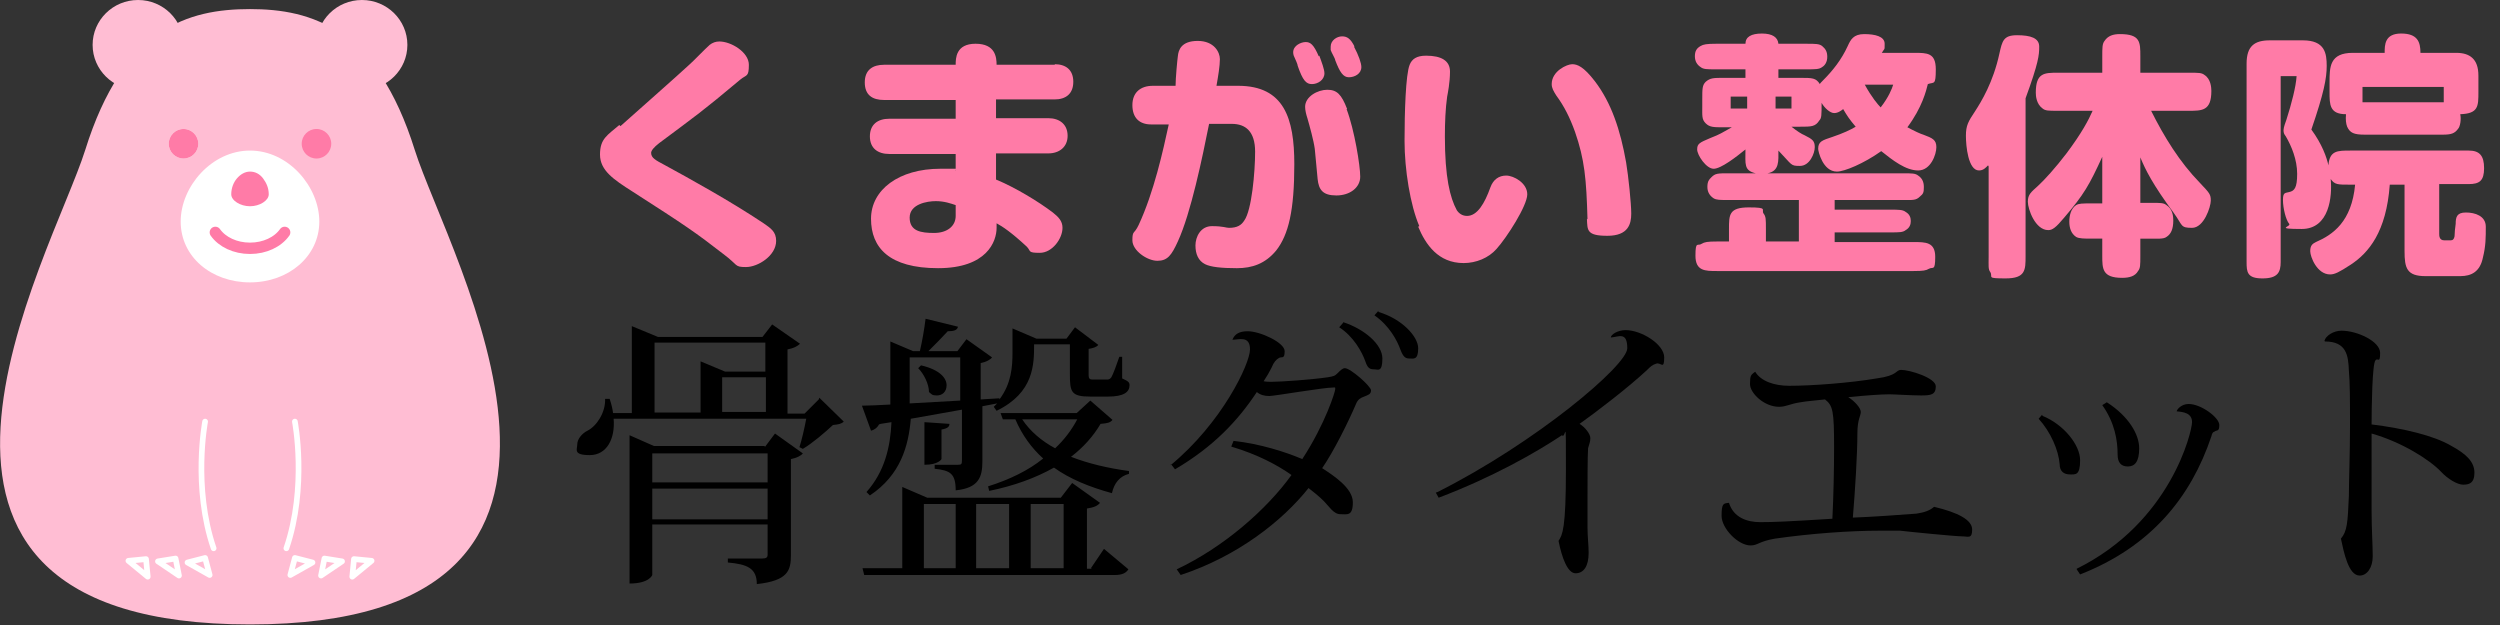 <?xml version="1.0" encoding="UTF-8"?>
<svg id="_レイヤー_1" data-name="レイヤー_1" xmlns="http://www.w3.org/2000/svg" version="1.1" viewBox="0 0 440 110">
  <rect x="0" y="0" width="440" height="110" fill="#333333" stroke="none"/>
  <!-- Generator: Adobe Illustrator 29.8.2, SVG Export Plug-In . SVG Version: 2.1.1 Build 3)  -->
  <defs>
    <style>
      .st0 {
        fill: #fff;
      }

      .st1 {
        stroke: #fff;
        stroke-width: 1px;
      }

      .st1, .st2 {
        fill: none;
        stroke-linecap: round;
        stroke-linejoin: round;
      }

      .st2 {
        stroke: #ff7ba7;
        stroke-width: 2px;
      }

      .st3 {
        fill: #ffbdd3;
      }

      .st4 {
        fill: #ff7ba7;
      }
    </style>
  </defs>
  <path class="st3" d="M44,1.6c-10.9,0-22.3,3.3-29,24.8-5.9,18.7-43.5,83.5,29,83.5s34.9-64.8,29-83.5C66.3,5,54.9,1.6,44,1.6Z"/>
  <path class="st0" d="M44,26.5c-6.7,0-12.2,6.3-12.2,12.5s5.4,10.7,12.2,10.7,12.2-4.6,12.2-10.7-5.4-12.5-12.2-12.5Z"/>
  <g>
    <ellipse class="st0" cx="32.3" cy="25.3" rx="2.6" ry="2.6"/>
    <ellipse class="st4" cx="32.3" cy="25.3" rx="2.6" ry="2.6"/>
  </g>
  <ellipse class="st4" cx="55.7" cy="25.3" rx="2.6" ry="2.6"/>
  <path class="st2" d="M37.9,40.9c1.2,1.7,3.5,2.8,6.1,2.8s4.9-1.1,6.1-2.8"/>
  <g>
    <g>
      <path class="st1" d="M36.1,74.2s-2.2,11.5,1.5,22.3"/>
      <polygon class="st1" points="26 101.5 22.6 98.7 25.7 98.4 26 101.5"/>
      <polygon class="st1" points="31.5 101.3 27.8 98.8 30.9 98.3 31.5 101.3"/>
      <polygon class="st1" points="36.9 101.2 33 99 36.1 98.2 36.9 101.2"/>
    </g>
    <g>
      <path class="st1" d="M51.9,74.2s2.2,11.5-1.5,22.3"/>
      <polygon class="st1" points="62 101.5 65.4 98.7 62.3 98.4 62 101.5"/>
      <polygon class="st1" points="56.5 101.3 60.2 98.8 57.1 98.3 56.5 101.3"/>
      <polygon class="st1" points="51.1 101.2 55 99 51.9 98.2 51.1 101.2"/>
    </g>
  </g>
  <ellipse class="st3" cx="63.7" cy="7.9" rx="8" ry="7.9"/>
  <ellipse class="st3" cx="24.3" cy="7.9" rx="8" ry="7.9"/>
  <path class="st4" d="M47.3,34.2c0,1.1-1.6,2.1-3.3,2.1s-3.3-1-3.3-2.1.4-2.1,1-2.8,1.4-1.2,2.3-1.2,1.7.4,2.3,1.2,1,1.7,1,2.8Z"/>
  <g>
    <path class="st4" d="M109.2,22.2c1.9-1.7,10.4-9.2,12.1-10.8.6-.5,2.8-2.8,3.6-3.5.5-.4,1.1-.6,1.7-.6,2.1,0,5.2,1.9,5.2,4.1s-.4,1.7-1.5,2.6c-6.8,5.7-7.6,6.2-14.3,11.2-.9.7-1.4,1.3-1.4,1.7,0,.9.8,1.3,2.3,2.1,4.4,2.4,11.5,6.3,17.5,10.3,1.3.9,2.2,1.5,2.2,3.1,0,2.6-3.2,4.6-5.3,4.6s-1.3-.3-4-2.3c-4.9-3.8-6.5-4.9-16-11-3.3-2.1-5.7-3.7-5.7-6.5s1.3-3.4,3.4-5.2Z"/>
    <path class="st4" d="M185.6,11.3c2,0,3.3,1,3.3,3.1s-1.3,3.1-3.3,3.1h-10.3v3.3h9.2c2,0,3.4,1.1,3.4,3.1s-1.5,3.1-3.4,3.1h-9.2v4.6c3.4,1.4,7.5,3.9,10,5.8,1,.8,1.7,1.5,1.7,2.7,0,1.9-1.8,4.4-4,4.4s-1.5-.3-2.3-1.1c-2.7-2.5-4.2-3.5-5.3-4.1v.8c0,2.4-1.7,7.1-10.3,7.1s-11.8-3.6-11.8-8.7,4.9-8.8,12.2-8.8,2,0,2.7.3v-2.9h-11.7c-2,0-3.4-1-3.4-3.1s1.4-3.1,3.4-3.1h11.7v-3.3h-12.6c-2.1,0-3.4-.9-3.4-3.1s1.4-3.1,3.4-3.1h12.6c0-1.1,0-3.7,3.5-3.7s3.7,2.4,3.7,3.7h10.3ZM168.2,36.1c-.9-.3-2-.7-3.5-.7s-4.6.5-4.6,2.9,2,2.7,4.3,2.7,3.8-1.2,3.8-3v-2Z"/>
    <path class="st4" d="M217.9,15.1c8.1,0,9.9,5.7,9.9,13.8s-1,12.4-3.2,15.2c-1.9,2.3-4.2,3.1-6.9,3.1s-4.6-.2-5.6-.7c-1.2-.6-1.7-1.8-1.7-3.3s.9-3.4,2.9-3.4,2.5.3,3,.3c1.5,0,2.2-.5,2.7-1.3,1.3-1.8,1.9-8.5,1.9-12.1s-1.7-4.9-4.1-4.9h-4c-1.2,6-3.2,15.7-5.5,20.7-1.1,2.4-1.8,3.4-3.6,3.4s-4.4-1.8-4.4-3.6.3-1,1.1-2.7c2.7-5.8,4.3-13.1,5.3-17.7h-3.1c-2.1,0-3.3-1.2-3.3-3.4s1.4-3.4,3.6-3.4h4c0-1.3.3-4.5.4-5.2.1-1.1.6-2.7,3.5-2.7s3.9,2,3.9,3.2-.3,3-.6,4.7h4ZM232.2,9.8c.4,1.1.9,2.4.9,3.1,0,1.2-1.2,1.9-2.2,1.9s-1.6-.6-2.5-3.2c0-.3-.4-1.1-.7-1.8,0,0-.1-.3-.1-.6,0-1.2,1.4-1.8,2.2-1.8s1.4.4,2.3,2.5ZM237,19.2c1.4,3.7,2.4,10,2.4,11.9s-1.8,3.3-4.2,3.3-3.1-1-3.3-2.9c-.1-.9-.4-4.5-.5-5.3-.2-1.5-.9-4-1.3-5.4-.2-.6-.4-1.4-.4-2,0-1.8,2.2-3,3.9-3s2.5.8,3.5,3.4ZM238.3,8.2c.8,1.5,1.3,2.9,1.3,3.6,0,1.2-1.2,1.8-2.2,1.8s-1.6-.9-2.4-3c0-.3-.7-1.4-.8-1.8,0-.1,0-.4,0-.6,0-1.1,1.1-1.8,2-1.8s1.5.4,2.2,1.8Z"/>
    <path class="st4" d="M249.8,39.8c-1.6-3.7-2.6-10-2.6-15s.2-11.7.9-13.4c.4-1,1.2-1.6,2.9-1.6,2.7,0,4.2.9,4.2,2.8s-.4,3.9-.5,4.4c-.3,2.1-.4,4.6-.4,7,0,7.2.9,10.8,2.1,13,.4.6,1,1,1.8,1,1.8,0,3.1-2.2,4.1-5,.5-1.4,1.5-2.1,2.8-2.1s3.7,1.3,3.7,3.3-3.6,7.6-5.4,9.6c-1.4,1.6-3.6,2.5-5.8,2.5-4.5,0-6.7-3.3-8-6.4ZM279.4,38.6c-.2-7.1-.5-10.5-2.2-15.4-.9-2.5-1.9-4.5-3.3-6.4-.5-.8-.8-1.3-.8-2,0-2.3,2.7-3.5,3.6-3.5s2,.4,4,3c2.9,3.8,4.5,8.6,5.5,14.3.4,2.4.9,7.2.9,9s-.5,3.9-4.2,3.9-3.5-1-3.6-3Z"/>
    <path class="st4" d="M336.9,9.3c2.3,0,3.8,0,3.8,2.9s-.3,2.2-1.4,2.6c-.3,1.2-1,4.1-3.6,7.6,1.3.7,2.4,1.2,2.8,1.3,1.6.6,2.3.9,2.3,2.2s-1,4.1-3.2,4.1-4.5-1.8-6.5-3.4c-3.1,2.2-6.5,3.6-7.8,3.6-2.5,0-3.3-3.6-3.3-4,0-1.3.7-1.5,2.5-2.1,1.8-.6,3.3-1.3,4.1-1.8-1.1-1.3-1.5-1.9-2.2-3.1-.4.3-.9.7-1.6.7s-1.7-.9-2.2-1.8c0,2.2,0,2.7-.4,3.1-.7,1.1-1.4,1.1-3.4,1.1h-1.5c1,.8,1.8,1.3,2.3,1.5,1.4.7,1.8,1,1.8,2.1s-.9,3.3-2.6,3.3-1.3-.1-3.8-2.7c0,1.8.2,3.6-1.9,4h23.8c1.6,0,2.2,0,2.7.4.6.4,1,1,1,2s-.1,1.2-.7,1.7c-.7.7-1.3.6-3.1.6h-11.9v1.7h9.8c1.5,0,2.2,0,2.7.4.7.4.9,1,.9,1.6s-.2,1.2-.9,1.6c-.5.4-1.1.4-2.7.4h-9.8v1.7h13.9c2.1,0,3.8,0,3.8,2.6s-.4,1.7-1.1,2.1c-.5.3-1,.4-2.7.4h-34.6c-2.1,0-3.8,0-3.8-2.7s.4-1.6,1.1-2.1c.5-.3,1-.4,2.7-.4h2.1v-2.2c0-2.5,0-3.8,3.5-3.8s2.1.4,2.6,1.1c.4.5.4,1,.4,2.7v2.2h5.8v-7.3h-12.3c-1.6,0-2.2,0-2.7-.3-.6-.4-1.1-1-1.1-2s.3-1.3.7-1.7c.7-.7,1.1-.7,3.1-.7h4.7c-2.1-.5-1.8-1.6-1.8-4.2-1.6,1.3-4.3,3.4-5.6,3.4s-2.9-2.4-2.9-3.4.4-1.2,2.3-2c1.8-.7,2-.9,3.8-1.9h-1.4c-1.8,0-2.5,0-3.2-.7-.7-.7-.6-1.3-.6-3.1v-1.1c0-1.9,0-2.5.6-3.1.8-.7,1.4-.7,3.2-.7h3.8v-1.5h-5.2c-1.6,0-2.2,0-2.7-.4-.6-.4-1-1-1-1.9s.3-1.4,1-1.8c.5-.3,1.1-.4,2.7-.4h5.2c0-1.2,1-1.8,2.9-1.8s2.8.7,2.9,1.8h5c1.5,0,2.2,0,2.7.4.6.5.9,1,.9,1.9s-.4,1.5-.9,1.8c-.5.4-1.2.4-2.7.4h-5v1.5h3.8c2.2,0,2.8,0,3.5,1.1,0-.1.3-.4.5-.6,1.8-1.8,3.3-3.7,4.4-6.1.5-1.1,1-2.1,2.9-2.1s3.6.4,3.6,1.7,0,.7-.5,1.6h5.7ZM304.6,17v2.1h2.9v-2.1h-2.9ZM312.5,17v2.1h2.8v-2.1h-2.8ZM328.2,14.9c1.2,2.2,2.3,3.5,2.8,4,1.4-1.8,2-3.3,2.2-4h-5Z"/>
    <path class="st4" d="M349.9,29.1c-.4.4-.8.9-1.6.9-1.9,0-2.3-4.3-2.3-6.1s.4-2.5,1.6-4.3c1.1-1.7,3.2-5.1,4.3-10.2.5-2.2.7-3.2,3.1-3.2s3.9.5,3.9,2-.1,2.8-2.4,9.1v27.8c0,2.4,0,3.9-3.5,3.9s-2.2-.2-2.7-1.1c-.4-.5-.3-1.1-.3-2.7v-15.9ZM362.2,19.5c-1.7,0-2.2,0-2.7-.4-1.1-.8-1.2-2.2-1.2-2.8,0-3.5,1.5-3.5,3.9-3.5h7.8v-2.9c0-1.5,0-2.2.4-2.7.6-.9,1.5-1.2,2.7-1.2,3.6,0,3.6,1.4,3.6,3.9v2.9h8.6c1.7,0,2.2,0,2.7.4,1.1.7,1.2,2.2,1.2,2.8,0,3.5-1.6,3.5-4,3.5h-6.6c2.3,4.6,5,9,8.6,12.7,1.7,1.8,1.9,2,1.9,3.1s-1.2,4.8-3.3,4.8-1.6-.4-3.2-2.6c-3.7-5-5-7.6-5.9-9.8v8h1.9c1.7,0,2.2,0,2.7.4,1.1.7,1.2,2,1.2,2.7,0,1.5-.4,2.4-1.2,2.9-.5.4-1.7.3-2.7.3h-1.9v3c0,1.7,0,2.2-.4,2.7-.5.9-1.5,1.2-2.8,1.2-3.5,0-3.5-1.6-3.5-3.9v-3h-1.9c-1.2,0-2.2,0-2.7-.3-.9-.6-1.2-1.6-1.2-2.7s.3-2.3,1.2-2.9c.5-.3,1.1-.3,2.7-.3h1.9v-8.2c-2.3,5-3.2,6.6-6.7,10.7-1.5,1.8-2.1,2.2-2.8,2.2-2.3,0-3.6-3.7-3.6-5s.6-1.7,1.8-2.8c1.1-1,3.1-3.2,5-5.7,2.7-3.6,3.9-5.9,4.6-7.5h-6.1Z"/>
    <path class="st4" d="M405.3,7.1c3.9,0,4.2,2.3,4.2,4.5s-.5,4.8-2.7,11.2c1.9,2.6,2.7,4.9,3,6.3.2-2.6,1.6-2.6,3.8-2.6h20.9c1.9,0,2.7.9,2.7,3.1s-.8,2.8-2.7,2.8h-5.2v8.7c0,.4,0,1.2.9,1.2h1.1c.4,0,.6-.2.7-.7,0-.5.1-1.6.2-2.2,0-1.2.2-2,1.8-2s3.5.6,3.5,2.5,0,3.4-.5,5.4c-.5,2.5-2,3.3-4,3.3h-6.1c-3.3,0-3.7-1.4-3.7-4.4v-11.7h-2.6c-.6,8.3-3.7,12-6.9,14.1-2,1.3-2.8,1.7-3.6,1.7-2.3,0-3.5-3.1-3.5-4.1s.4-1.3,1-1.6c3-1.3,6.3-3.6,6.9-10.1h-.9c-2.2,0-2.7,0-3.4-1,.3,3-.2,8.8-5.1,8.8s-1.8-.4-2.2-.9c-.6-.7-1.1-2.8-1.1-4.2s.4-1.2,1.1-1.4c.9-.2,1.4-.7,1.4-3.2s-1-4.9-2-6.6c-.3-.4-.4-.6-.4-1.1s.4-1.5.5-1.8c.9-2.8,1.7-5.9,1.8-7.7h-2.8v32.7c0,1.8-.5,2.9-3.2,2.9s-2.8-1.1-2.8-2.9V11.2c0-3.1,1.4-4.1,4.1-4.1h5.8ZM416.2,23.7c-1.9,0-2.6-.3-3.1-1.4-.2-.5-.3-1.3-.2-2.2-2.9,0-2.9-1.7-2.9-3.9v-1.7c0-2.7,0-5.2,4.1-5.2h5.6c0-1.4,0-3.4,2.9-3.4s3.4,1.5,3.4,3.4h6.3c2.4,0,3.9,1.1,3.9,4v2.9c0,2.5,0,3.8-3.2,3.9.2.9,0,2.2-.4,2.6-.6.8-1.2,1-2.7,1h-13.9ZM430.1,18c0-.4,0-1,0-1.8v-.9h-14.3v.9c0,1.2,0,1.3,0,1.8h14.4Z"/>
  </g>
  <g>
    <path d="M144.2,70l4.3,4.2c-.4.4-.9.5-1.9.6-1.4,1.3-3.6,3.2-5.3,4.2l-.6-.3c.4-1.2.9-3.4,1.2-5h-33.9c.3,3.5-1.2,6.4-4.2,6.4s-2.2-1-2.2-1.9.8-1.9,1.8-2.4c1.6-.8,3.2-3.2,3.1-5.6h.8c.3.9.5,1.7.6,2.5h3.3v-15.3l4.6,1.9h18.4l1.7-2.2,4.9,3.4c-.4.4-1.1.8-2.2,1v11.3h3l2.5-2.5ZM134.6,78.7l1.8-2.4,4.9,3.5c-.3.4-1.1.8-2.1,1v16.9c0,2.7-.5,4.5-6,5.1,0-2.8-1.7-3.5-5.1-3.8v-.7h6c.8,0,1-.2,1-.7v-5.3h-20.3v8.9c0,0-.5,1.5-4,1.5v-26.1l4.3,1.9h19.5ZM135.1,79.8h-20.3v5.1h20.3v-5.1ZM114.8,91.4h20.3v-5.4h-20.3v5.4ZM115.2,60.2v12.4h8.1v-9l4.3,1.8h7.1v-5.1h-19.5ZM127.1,66.4v6.1h7.7v-6.1h-7.7Z"/>
    <path d="M154.7,74.7c-.3.6-.9,1-1.4,1.1l-1.6-4.4c1.2,0,2.9-.1,5-.2v-11.1l4,1.7h1.2c.4-1.7.8-4,1-5.7l5.7,1.4c-.1.6-.7.8-1.8.8-.9,1-2.2,2.3-3.4,3.5h5.1l1.6-2.1,4.5,3.2c-.3.4-1,.8-2,1v6.4l3.3-.2v.2c2.1-2.8,2.3-5.7,2.3-8.3v-4.2l4.2,1.8h5.3l1.5-2,4.1,3.1c-.3.4-1,.6-1.7.7v4.7q0,.7.6.7h2.5c.4,0,.6,0,.9-.4.3-.5,1-2.4,1.4-3.6h.5v3.8c1.1.5,1.3.7,1.3,1.2,0,1.2-1,2-3.8,2h-3.1c-3.4,0-3.6-.8-3.6-4v-5.2h-6.3c0,3.5,0,8.5-6.6,11.7l-.5-.7.6-.6-2.6.5v9.7c0,2.7-.6,4.7-4.7,5.1,0-3-1-3.5-3.7-3.8v-.7h4.1c.6,0,.7-.1.7-.8v-8.9c-2.7.5-5.7,1-9,1.6-.4,4.8-1.8,9.9-7.2,13.5l-.6-.6c3.2-3.6,4.2-7.9,4.4-12.3l-1.9.3ZM192,100l2.3-3.4,4.3,3.6c-.4.6-1,1-2.4,1h-44.1l-.3-1.2h7v-14.3l4.4,1.9h23.5l2-2.6,4.9,3.5c-.4.5-1,.8-2.3,1v10.6h.9ZM160.1,62.9v8.1l8.9-.5v-7.6h-8.9ZM162.1,64.3c3.4.8,4.5,2.3,4.5,3.5s-.8,1.8-1.7,1.8-.9-.2-1.4-.6c0-1.4-.9-3.2-1.9-4.2l.4-.4ZM162.6,88.7v11.3h5.6v-11.3h-5.6ZM167.1,74.6c0,.5-.3.8-1.4,1v5.2s-.5,1-3,1v-7.5l4.4.3ZM177.6,88.7h-5.8v11.3h5.8v-11.3ZM191.9,70.5l3.9,3.4c-.4.5-.9.6-2.1.7-1.3,2.2-3,4.1-5.2,5.8,3.1,1.2,6.5,2,10.2,2.5v.5c-1.6.4-2.6,1.6-3,3.4-4-1.1-7.4-2.5-10.2-4.5-3.2,1.8-7,3.2-11.4,4.1l-.2-.8c3.8-1.2,7.1-2.8,9.7-4.9-2-1.8-3.7-4.1-4.9-6.9h-2.2l-.4-1.1h13.4l2.4-2.2ZM179.9,73.8c1.4,2.1,3.4,3.8,5.8,5.1,1.6-1.5,2.9-3.2,3.9-5.1h-9.6ZM187.2,88.7h-5.8v11.3h5.8v-11.3Z"/>
    <path d="M206,81.9c9.1-7.5,14-17.9,14-20.4s-2-1.7-3.1-1.7c.4-1,1.2-1.5,2.7-1.5,2.2,0,6.5,2,6.5,3.5s-.5.9-1,1.2c-.5.3-.9.7-1.3,1.7-.4.8-.8,1.5-1.4,2.4.5.1,1,.1,1.4.1,1.7,0,7.2-.4,9.9-.8,1.1-.2,1.2-.2,1.8-.8.4-.4.8-.8,1.2-.8,1,0,4.6,3.2,4.6,3.9s-.5.8-1.2,1.1c-.6.2-1.1.5-1.4,1.2-1.4,3.3-4,8.5-6,11.4,2,1.3,5.4,3.5,5.4,6s-1,2.1-2.2,2.1-2-1.4-2.9-2.3c-.8-.8-1.9-1.7-2.7-2.3-4.6,5.8-12.5,12-22.5,15.3l-.7-1c8.3-3.9,15.9-10.6,20.2-16.6-2.4-1.7-5.9-3.6-10.6-5l.4-1c4.7.5,9.3,2,12.1,3.2,4.1-6.3,5.8-11.9,5.8-12.3s0-.3-.3-.3c-1.8,0-10.4,1.5-11.3,1.5s-1.6-.2-2.2-.7c-3.3,5-7.6,9.6-14.4,13.6l-.7-.9ZM236.4,56.7c3.7,1.2,6.9,3.9,6.9,6.4s-.8,1.9-1.5,1.9-1.1-.2-1.5-1.4c-.6-1.7-2.1-4.4-4.6-6l.7-.8ZM242.6,54.9c4.1,1.2,7,4.3,7,6.4s-.8,1.8-1.5,1.8-1.1-.2-1.6-1.5c-.6-1.7-2-4.3-4.6-6.1l.7-.8Z"/>
    <path d="M253,86.6c17.3-8.7,33.4-22.3,33.4-25.3s-1.5-2-2.9-1.9c0-.5,1.2-1.3,2.6-1.3,2.8,0,6.8,2.5,6.8,4.8s-.6.8-1.4,1.1c-.7.2-1.1.6-1.6,1.1-3.2,3-8.8,7.3-11.9,9.5,1,.6,1.9,1.8,1.9,2.5s-.2,1-.4,1.8c-.1,1.2-.1,7-.1,8.9s0,3.9,0,5c0,1.7.2,3.1.2,4.5,0,2.4-.9,3.6-2.3,3.6s-2.4-2.7-3-5.7c.7-1.1,1.3-2.1,1.3-12.6s0-5.1-.7-6c-4.5,3-12.2,7.4-21.7,11l-.5-.9Z"/>
    <path d="M308.9,65.4c1,1.7,3.4,2.5,6,2.5,4,0,10.7-.5,15.4-1.3,3.8-.5,3.3-1.5,4.3-1.5,1.5,0,6.1,1.4,6.1,2.9s-.9,1.6-2.6,1.6-4.7-.2-5.6-.2c-1.4,0-4.2.2-7.2.5,1.1.7,2.2,1.9,2.2,2.6s-.6,1.3-.6,3.8c0,3.6-.4,10.1-.8,14.8,3-.1,8.7-.5,11.2-.7,1.3-.2,2.3-.5,3.1-1.2,4.2,1,6.7,2.3,6.7,4s-.7,1.2-1.8,1.2-9.3-.8-10.9-1c-1.1,0-2.2,0-3.5,0-5.3,0-12.2.5-18.5,1.4-2.9.5-3,1.2-4.3,1.2-2.2,0-5.1-3-5.1-5.2s.3-2.2,1.3-2.3c.8,2.6,3.2,3.4,5.5,3.4s4.8-.1,12.7-.6c.2-3.9.3-8.8.3-12.5,0-6.5-.2-7.4-1.6-8.5-1.7.2-3.2.3-4.3.5-2,.3-2.5.8-3.8.8-2.6,0-5.1-2.4-5.1-4s.2-1.6.8-2.1h.1Z"/>
    <path d="M359.5,73.2c3.7,1.5,6.6,5.1,6.6,7.8s-.8,2.5-1.8,2.5-1.8-.5-1.8-1.8c-.2-2.5-1.6-5.7-3.7-8l.6-.7ZM365.5,100.1c16.6-8.2,20.3-24.2,20.3-25.8s-1.5-1.8-2.7-1.9c0-.3.8-1.3,2.1-1.3,2.2,0,5.4,2.4,5.4,3.7s-.5.8-.9,1.2c-.2,0-.4.3-.5.8-3.6,10.7-10.6,19.4-23.1,24.3l-.6-.9ZM370.8,70.8c3.9,2.5,5.7,5.7,5.7,8.1s-.8,3.2-2,3.2-1.8-.7-1.8-2.1c0-2.5-.5-5.6-2.7-8.7l.8-.5Z"/>
    <path d="M409.1,60c.2-.9,1.6-1.8,3-1.8,2.8,0,6.8,1.9,6.8,3.9s-.4.8-.8,1.3c-.6.5-.7,8.6-.7,11.3,5.7.7,11,2,13.9,3.7,2.8,1.5,4.2,2.9,4.2,4.8s-1,2.1-2,2.1-2.7-1-3.9-2.3c-2-2.1-6.9-5.2-12.2-6.7,0,5,0,10.4,0,13.6,0,3.3.2,6,.2,8s-1,3.4-2.3,3.4c-2,0-2.8-4.2-3.3-6.5,1.1-1.3,1.2-2.8,1.4-7.5,0-2.5.2-7.4.2-12.2s0-7.7-.2-9.9c-.1-2.6-.4-5.1-4.2-5.1h0Z"/>
  </g>
</svg>